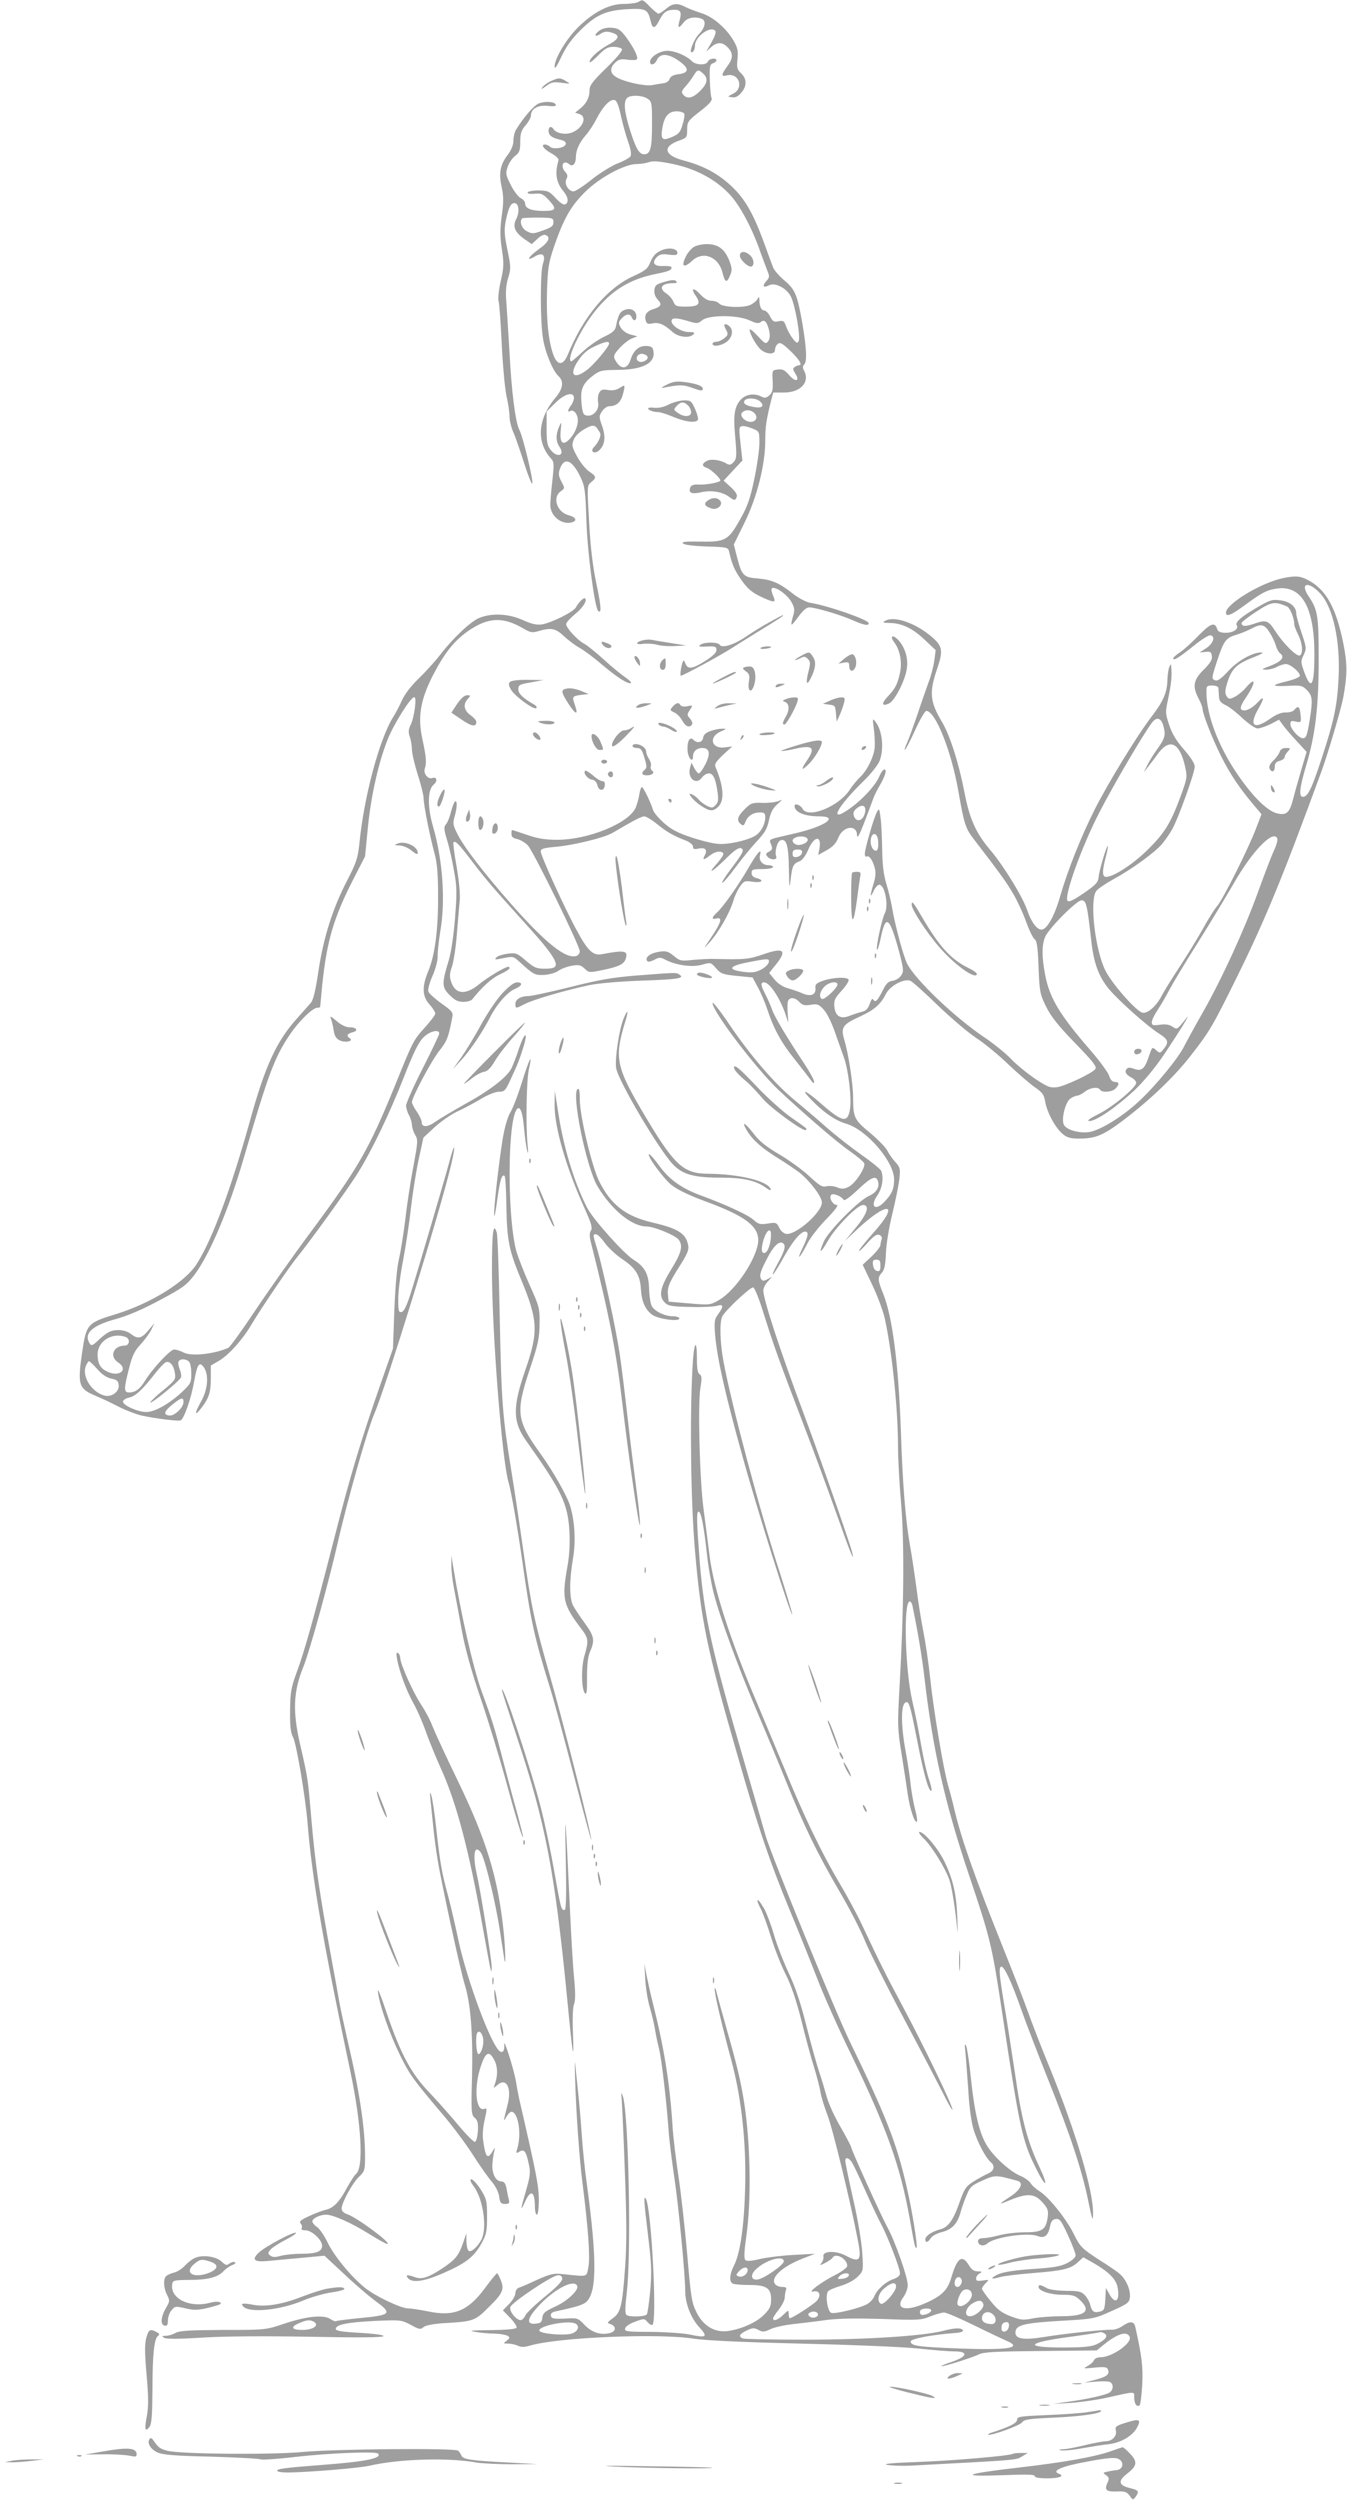 <?xml version="1.0" standalone="no"?>
<!DOCTYPE svg PUBLIC "-//W3C//DTD SVG 20010904//EN"
 "http://www.w3.org/TR/2001/REC-SVG-20010904/DTD/svg10.dtd">
<svg version="1.0" xmlns="http://www.w3.org/2000/svg"
 width="690pt" height="1280pt" viewBox="0 0 690 1280"
 preserveAspectRatio="xMidYMid meet">
<g transform="translate(0,1280) scale(0.1,-0.1)"
fill="#9e9e9e" stroke="none">
<path d="M3270 12790 c-8 -5 -41 -10 -74 -10 -75 0 -155 -41 -235 -120 -60
-59 -121 -162 -120 -201 0 -16 11 0 34 49 24 52 53 92 97 136 81 80 129 102
241 109 97 5 106 0 121 -65 9 -38 22 -35 45 11 21 40 37 51 76 51 32 0 38 -13
26 -55 -11 -41 -6 -44 21 -10 19 25 57 32 92 19 25 -10 19 -45 -14 -79 -29
-30 -56 -106 -32 -91 7 4 12 19 12 32 0 48 84 107 105 74 4 -6 -6 -32 -21 -58
l-27 -47 25 23 c31 28 59 28 86 -1 29 -30 28 -55 -3 -97 -31 -42 -32 -54 -2
-46 63 15 90 -65 32 -94 -30 -15 -30 -15 -5 -18 17 -3 31 4 47 23 30 34 29 72
-1 100 -20 19 -23 28 -18 73 4 42 0 59 -21 95 -38 64 -107 123 -165 140 -27 9
-63 22 -80 31 -43 22 -66 20 -100 -9 -17 -14 -34 -25 -39 -25 -5 0 -24 16 -43
35 -37 38 -38 39 -60 25z"/>
<path d="M3073 12645 c-32 -22 -29 -39 2 -19 20 13 33 15 58 7 44 -12 40 -32
-13 -60 -52 -28 -100 -71 -100 -90 0 -7 19 7 43 32 36 37 50 45 80 45 20 0 39
-5 43 -12 4 -7 -27 -44 -79 -95 -71 -69 -87 -90 -87 -114 0 -38 -15 -68 -48
-95 l-26 -21 22 -7 c43 -14 16 -76 -42 -96 -34 -11 -77 -2 -91 19 -10 17 -25
13 -25 -8 0 -24 17 -37 58 -46 23 -5 32 -12 30 -23 -4 -20 -65 -29 -81 -13 -6
6 -17 11 -25 11 -24 0 -7 -24 34 -46 23 -13 37 -27 35 -35 -20 -66 -12 -114
25 -158 26 -31 29 -61 7 -68 -7 -3 -28 12 -47 33 -32 35 -40 38 -87 39 -29 0
-54 -5 -56 -10 -2 -7 12 -9 36 -7 33 3 43 -1 70 -30 45 -48 41 -58 -25 -58
-63 0 -94 13 -94 38 0 9 -10 22 -22 27 -12 6 -35 35 -51 67 -26 51 -28 60 -17
92 6 20 23 45 38 57 23 18 27 28 27 73 0 42 5 59 28 85 15 18 27 40 27 50 0
34 35 54 85 49 32 -4 45 -2 42 6 -5 16 -55 19 -88 6 -25 -11 -79 -73 -116
-135 -7 -11 -13 -36 -13 -55 0 -23 -11 -49 -30 -74 -38 -50 -46 -93 -30 -165
10 -46 10 -78 0 -147 -9 -69 -9 -107 1 -171 11 -73 10 -93 -6 -162 -10 -44
-15 -90 -11 -103 4 -12 11 -111 16 -218 5 -107 16 -226 24 -265 9 -38 16 -87
16 -107 0 -21 9 -57 19 -80 11 -24 36 -97 57 -163 21 -66 40 -111 41 -100 4
23 -49 242 -67 275 -20 37 -40 200 -50 395 -6 99 -13 214 -16 255 -5 54 -2 90
9 127 15 48 14 59 -4 145 -16 78 -17 102 -8 148 14 67 25 90 44 90 23 0 28
-44 10 -80 -21 -40 -8 -70 44 -106 l35 -24 28 26 c16 16 33 24 42 21 29 -11
17 -37 -34 -73 -54 -39 -69 -66 -20 -37 40 23 57 8 41 -38 -14 -40 -14 -292 0
-379 11 -73 51 -170 80 -196 29 -26 23 -65 -16 -111 -90 -106 -99 -226 -24
-309 18 -19 18 -27 8 -120 -6 -54 -11 -110 -10 -123 2 -55 59 -99 109 -86 31
8 23 27 -16 37 -59 16 -84 91 -40 122 22 16 22 16 4 50 -14 26 -16 41 -9 62
22 67 64 51 107 -40 22 -46 25 -69 30 -226 5 -159 42 -439 60 -458 18 -17 16
21 -8 135 -19 88 -31 186 -38 317 -11 188 -11 189 10 207 29 23 27 30 -9 54
-17 11 -45 45 -62 76 -28 52 -29 59 -18 88 8 19 30 40 57 55 45 25 53 23 78
-21 7 -13 -8 -48 -31 -72 -23 -23 2 -39 26 -17 30 27 35 70 15 126 -16 45 -16
50 0 74 9 14 26 26 37 26 35 0 58 19 69 58 14 52 13 55 -15 36 -17 -11 -37
-15 -60 -11 -28 5 -37 2 -46 -15 -6 -11 -8 -33 -5 -49 7 -36 -24 -72 -57 -67
-19 3 -23 11 -28 63 -7 72 5 100 58 141 35 27 45 29 123 30 126 0 193 32 188
88 -2 26 -8 32 -31 34 -40 5 -71 -20 -86 -67 -16 -54 -52 -56 -80 -4 -10 19
-7 27 21 59 18 20 46 43 63 50 l30 12 -35 9 c-21 6 -41 20 -50 35 -13 24 -13
29 4 47 22 25 44 27 52 6 8 -21 24 -19 24 4 0 30 -27 46 -58 35 -26 -9 -35
-25 -47 -86 -4 -20 -17 -32 -60 -52 -30 -14 -79 -48 -108 -75 -30 -28 -57 -51
-60 -51 -27 0 30 131 98 226 89 124 187 190 324 219 79 16 91 21 91 36 0 5
-19 8 -42 7 -48 -3 -62 17 -32 47 14 13 28 16 61 11 34 -4 43 -2 43 9 0 24
-48 30 -87 11 -25 -12 -39 -28 -51 -57 -14 -35 -24 -44 -90 -74 -134 -62 -255
-208 -333 -400 -23 -55 -51 -59 -72 -8 -27 68 -39 183 -35 328 4 126 8 149 37
235 49 141 85 204 155 274 74 75 205 146 267 146 21 0 50 5 64 10 20 7 51 5
123 -10 119 -25 222 -81 293 -159 51 -55 114 -175 154 -291 13 -36 29 -79 36
-97 12 -28 11 -34 -6 -53 -22 -24 -15 -36 14 -21 31 17 92 -15 113 -59 22 -46
50 -207 39 -227 -6 -12 -12 -10 -29 12 -12 15 -27 42 -34 61 -11 31 -15 34
-40 29 -23 -5 -29 -2 -43 24 -8 17 -22 31 -29 31 -16 0 -26 21 -26 53 -1 20
-1 21 -11 4 -6 -10 -23 -23 -37 -29 -38 -16 -144 -11 -158 8 -6 7 -24 14 -39
14 -19 0 -38 11 -61 36 -35 36 -47 27 -18 -14 26 -38 12 -52 -51 -52 -50 0
-56 3 -65 24 -5 14 -21 32 -35 42 -43 28 -28 54 33 54 18 0 23 3 15 11 -7 7
-25 6 -59 -4 -42 -12 -49 -18 -52 -42 -2 -17 4 -35 18 -50 23 -24 16 -36 -27
-49 -30 -10 -43 -29 -36 -55 5 -19 11 -22 35 -17 33 7 60 -5 101 -42 30 -28
87 -36 109 -14 9 9 4 12 -24 12 -38 0 -88 32 -88 56 0 18 24 18 85 0 45 -14
50 -14 73 5 35 27 178 27 241 -1 34 -16 47 -18 58 -9 18 16 32 2 43 -44 5 -25
4 -42 -5 -54 -12 -16 -16 -14 -54 27 -23 25 -41 39 -41 32 0 -23 39 -90 62
-106 32 -22 68 -21 68 3 0 10 6 24 14 30 12 10 24 3 65 -36 46 -44 63 -73 44
-73 -5 0 -14 -4 -22 -9 -11 -7 -10 -13 3 -34 26 -39 0 -46 -32 -7 -22 25 -33
31 -57 28 -30 -3 -30 -4 -27 -59 2 -44 -1 -59 -17 -73 -15 -14 -24 -15 -40 -7
-36 19 -80 13 -106 -15 -32 -34 -39 -79 -30 -178 10 -112 9 -126 -9 -144 -13
-13 -20 -14 -34 -6 -30 19 -80 26 -101 14 -26 -13 -27 -27 -2 -35 21 -6 71
-53 71 -65 0 -10 -75 -24 -116 -21 -22 1 -34 -4 -38 -15 -11 -28 7 -36 58 -24
51 11 106 2 141 -24 26 -20 32 -20 39 0 4 11 -6 27 -31 50 l-36 33 48 52 48
51 -7 62 c-12 108 -12 110 6 114 9 2 32 -4 52 -12 36 -15 36 -15 36 -75 0 -34
-12 -116 -26 -183 -21 -100 -34 -139 -72 -206 -61 -109 -76 -118 -206 -115
-75 1 -96 -1 -87 -10 7 -7 56 -13 121 -15 110 -4 110 -4 116 -31 14 -62 27
-92 64 -144 29 -41 53 -61 95 -81 65 -31 80 -33 70 -8 -16 37 -17 52 -5 52 25
0 77 -40 95 -74 16 -30 17 -40 7 -72 -6 -21 -10 -40 -7 -42 2 -2 18 17 36 42
21 29 40 46 54 46 32 0 157 -37 221 -65 59 -26 84 -31 84 -16 0 17 -204 89
-302 105 -20 4 -58 24 -85 45 -70 56 -110 73 -181 79 -74 6 -82 14 -107 111
l-16 63 55 112 c64 130 106 297 106 420 0 70 5 105 31 209 l10 37 54 0 c86 0
135 53 104 112 -8 14 -8 23 0 31 16 16 13 80 -9 212 -26 147 -37 173 -93 220
-25 21 -50 50 -56 64 -6 14 -29 78 -52 141 -55 147 -97 218 -171 285 -67 60
-138 97 -235 123 -101 26 -112 71 -25 102 40 14 42 16 42 56 0 40 3 45 66 94
49 38 64 56 59 68 -4 9 -8 52 -9 94 -2 68 0 78 16 84 10 3 18 10 18 15 0 15
-37 10 -44 -6 -7 -20 -60 -19 -81 1 -28 29 -88 54 -126 54 -39 0 -89 -31 -89
-56 0 -22 24 -16 35 9 16 35 57 34 110 -3 57 -39 57 -63 1 -70 -27 -3 -41 -11
-46 -24 -3 -11 -17 -21 -31 -22 -13 -2 -40 -6 -59 -10 -40 -6 -149 18 -186 43
-30 19 -31 46 -2 73 18 17 30 19 64 14 23 -3 44 -2 47 3 7 12 -17 60 -56 113
-29 38 -39 45 -73 48 -24 2 -48 -4 -61 -13z m529 -222 c27 -24 22 -51 -16 -89
-37 -37 -66 -43 -86 -19 -11 13 -9 20 12 43 13 15 32 39 41 55 20 32 24 33 49
10z m-284 -129 c21 -14 22 -23 22 -130 0 -122 -8 -154 -40 -154 -26 0 -43 29
-74 128 -28 90 -33 141 -14 160 17 17 79 15 106 -4z m-137 -89 c10 -44 27
-105 38 -135 12 -33 16 -60 11 -70 -5 -8 -35 -25 -67 -37 -32 -13 -92 -50
-133 -83 -41 -33 -83 -60 -92 -60 -26 0 -49 39 -37 62 8 15 7 24 -5 37 -28 31
-11 66 20 40 18 -15 34 2 34 38 0 34 18 73 50 110 17 19 42 57 56 85 31 61 68
101 91 96 12 -2 22 -26 34 -83z m324 13 c3 -7 -1 -33 -9 -57 -11 -38 -19 -48
-55 -63 -49 -21 -58 -12 -48 48 10 58 32 84 73 84 19 0 37 -6 39 -12z m-670
-556 c0 -19 -10 -27 -54 -42 -48 -18 -56 -18 -82 -4 -26 13 -40 50 -24 66 3 2
40 4 82 4 75 -1 78 -2 78 -24z m285 -621 c0 -16 -77 -108 -113 -135 -68 -52
-94 -26 -46 46 25 37 47 57 84 74 54 25 75 29 75 15z m197 -68 c6 -16 -30 -34
-46 -23 -21 12 -5 42 21 38 12 -2 23 -8 25 -15z m-377 -211 c0 -10 -7 -27 -15
-38 -17 -22 -19 -38 -5 -29 18 11 40 -16 40 -47 0 -34 -20 -76 -48 -102 -31
-28 -45 -11 -40 48 5 49 5 50 -8 21 -18 -41 -17 -76 2 -103 30 -44 -11 -59
-45 -16 -18 22 -21 41 -21 112 l0 85 44 43 c47 48 96 61 96 26z m954 -18 c24
-23 9 -36 -32 -28 -43 7 -57 18 -48 33 11 16 62 13 80 -5z m-30 -59 c20 -20
10 -45 -19 -45 -30 0 -59 32 -43 48 16 16 44 15 62 -3z"/>
<path d="M2825 12386 c-17 -7 -37 -21 -45 -31 -11 -14 -6 -13 17 4 26 20 39
23 80 17 46 -6 47 -6 23 8 -31 19 -37 19 -75 2z"/>
<path d="M3552 11534 c-12 -8 -29 -28 -37 -44 -28 -55 -14 -66 31 -25 56 52
135 20 155 -61 13 -52 22 -55 39 -14 11 26 10 38 -4 75 -24 60 -57 85 -115 85
-26 0 -56 -7 -69 -16z"/>
<path d="M3790 11491 c0 -22 47 -64 61 -55 15 9 10 40 -9 57 -25 23 -52 22
-52 -2z"/>
<path d="M3710 11134 c0 -3 5 -15 11 -26 10 -18 8 -25 -11 -40 -12 -10 -31
-18 -41 -18 -10 0 -19 -4 -19 -10 0 -18 46 -11 74 11 27 22 34 57 14 77 -13
13 -28 16 -28 6z"/>
<path d="M3415 10830 c-27 -13 -32 -19 -15 -15 76 15 98 16 140 1 53 -19 60
-19 60 -6 0 14 -34 26 -95 34 -39 5 -59 2 -90 -14z"/>
<path d="M3426 10729 c-24 -13 -51 -19 -72 -17 -19 2 -34 1 -34 -3 0 -9 27
-19 51 -19 11 0 46 -11 79 -25 62 -26 114 -32 125 -15 3 5 -3 30 -14 55 -19
42 -22 45 -58 45 -21 -1 -55 -10 -77 -21z m98 -5 c9 -8 16 -24 16 -35 0 -24
-36 -26 -68 -3 -22 15 -22 17 -6 35 21 23 38 24 58 3z"/>
<path d="M3624 10236 c-21 -16 -14 -29 22 -40 29 -9 60 20 43 40 -15 18 -40
18 -65 0z"/>
<path d="M6573 9840 c-112 -23 -293 -132 -293 -177 0 -24 27 -13 96 38 86 63
111 77 162 85 128 20 194 -92 195 -331 0 -165 -15 -195 -51 -99 -19 53 -20 58
-4 90 15 33 15 38 -11 114 -15 44 -27 88 -27 99 0 34 -32 61 -81 67 -42 6 -53
2 -119 -36 -81 -47 -114 -76 -105 -91 12 -19 -17 -39 -56 -39 -28 0 -39 5 -44
19 -12 38 -34 30 -97 -35 -35 -36 -77 -74 -95 -85 -18 -12 -33 -25 -33 -30 0
-15 30 4 107 66 37 30 75 54 83 52 27 -4 16 -41 -20 -65 l-35 -23 30 3 c26 3
30 -1 33 -22 2 -19 -9 -36 -43 -70 -52 -51 -58 -86 -25 -147 11 -21 20 -44 20
-52 0 -25 48 -148 93 -239 47 -94 94 -164 165 -249 l44 -52 -28 -73 c-38 -101
-167 -358 -198 -396 -15 -17 -47 -68 -72 -114 -26 -46 -79 -134 -120 -196 -41
-62 -82 -129 -93 -150 -28 -55 -75 -95 -100 -87 -35 11 -159 153 -190 218 -52
108 -80 355 -46 404 8 12 49 39 90 62 91 49 211 136 248 180 15 18 38 51 51
74 31 54 116 290 116 322 0 15 -21 48 -55 87 -39 44 -61 81 -76 126 -20 60
-20 66 -5 135 15 73 20 112 16 157 -1 23 -2 23 -10 5 -5 -11 -9 -40 -10 -65
-1 -66 -21 -111 -83 -192 -75 -98 -223 -341 -290 -474 -70 -139 -138 -311
-176 -442 -29 -102 -68 -172 -96 -172 -24 0 -53 40 -73 99 -24 70 -119 225
-188 307 -75 88 -107 160 -133 294 -29 151 -75 296 -116 364 -62 104 -66 151
-24 273 31 91 27 115 -28 162 -84 72 -193 109 -239 82 -16 -9 -11 -10 26 -11
61 -1 118 -29 180 -89 l53 -50 -7 -53 c-4 -29 -17 -80 -30 -113 -12 -33 -38
-107 -57 -165 -20 -58 -43 -122 -52 -142 -10 -21 -15 -38 -12 -38 3 0 27 45
52 100 25 55 51 100 58 100 46 0 128 -204 164 -410 31 -176 36 -191 84 -253
132 -172 164 -216 198 -275 21 -36 50 -99 65 -141 15 -42 34 -82 43 -89 13
-10 17 -41 21 -145 5 -126 7 -137 39 -202 26 -52 62 -97 149 -187 92 -94 112
-121 103 -132 -19 -23 -155 -87 -197 -93 -35 -4 -48 1 -114 45 -41 28 -96 73
-122 101 -26 27 -87 77 -135 109 -152 102 -353 294 -396 377 -19 37 -62 197
-77 285 -6 36 -20 94 -31 129 -13 44 -19 95 -20 170 -1 58 -4 131 -8 161 -6
49 -8 53 -18 34 -16 -27 -63 -190 -63 -216 0 -10 4 -17 9 -14 12 8 30 -16 41
-55 7 -23 6 -47 -5 -83 -19 -62 -19 -81 0 -38 8 17 21 32 29 32 28 0 49 -106
29 -145 -15 -27 -46 -172 -41 -187 3 -7 10 17 18 52 27 133 46 120 97 -68 22
-86 23 -95 9 -117 -9 -13 -28 -25 -43 -27 -22 -2 -33 -13 -50 -47 -28 -56 -39
-66 -49 -50 -5 9 -11 2 -19 -21 -9 -26 -19 -36 -41 -41 -16 -4 -43 -13 -61
-20 -47 -19 -74 -3 -79 46 -3 33 2 44 37 82 22 24 38 49 36 56 -5 16 -80 13
-132 -5 -31 -11 -40 -18 -38 -35 4 -36 -22 -48 -65 -30 -20 9 -55 21 -77 27
-25 7 -51 24 -68 45 l-27 33 23 29 c72 85 58 105 -49 68 -78 -27 -95 -29 -254
-25 -25 1 -74 -2 -110 -5 -62 -7 -68 -5 -98 20 -28 23 -39 27 -74 22 -44 -6
-75 -28 -64 -46 5 -8 16 -6 37 4 25 14 33 14 57 1 56 -29 137 -40 187 -26 46
13 46 13 73 -18 24 -28 35 -32 107 -39 l80 -8 27 -50 c15 -27 37 -79 49 -115
33 -100 73 -172 142 -257 34 -43 70 -89 80 -103 12 -18 17 -20 17 -8 0 9 -22
49 -49 90 -91 137 -153 241 -166 278 -7 20 -22 55 -34 78 -25 48 -26 62 -7 62
30 0 88 -90 115 -180 10 -33 10 -32 6 18 -2 29 -2 59 2 67 8 21 37 18 58 -6
16 -16 26 -19 57 -14 34 6 42 3 67 -24 17 -18 41 -67 59 -119 17 -48 37 -105
45 -127 22 -59 39 -201 32 -257 -11 -81 -37 -77 -149 21 -76 67 -110 82 -55
25 63 -67 128 -112 184 -128 105 -31 245 -194 245 -285 0 -48 -11 -74 -48
-113 -48 -52 -78 -27 -38 31 25 36 34 89 20 126 -4 8 -48 45 -100 81 -51 36
-133 100 -181 142 -48 43 -122 105 -164 140 -100 82 -225 227 -332 385 -48 71
-87 121 -87 111 0 -43 222 -335 337 -444 130 -122 299 -268 367 -315 37 -26
70 -54 73 -61 8 -22 -45 -102 -78 -120 -26 -13 -36 -13 -60 -4 -16 7 -40 9
-55 6 -22 -6 -35 2 -88 51 -34 32 -103 82 -154 112 -68 40 -103 68 -133 108
-45 58 -64 65 -31 11 29 -47 76 -88 157 -138 39 -24 87 -57 109 -73 55 -44
116 -124 116 -154 0 -51 -133 -168 -183 -161 -12 2 -28 15 -35 31 -13 27 -17
29 -59 22 -39 -6 -49 -3 -72 18 -26 25 -139 77 -266 124 -102 37 -165 82 -216
151 -44 61 -70 83 -48 40 16 -31 77 -109 103 -131 31 -26 85 -53 173 -86 208
-76 278 -128 277 -203 -3 -85 -113 -253 -200 -304 -45 -26 -47 -27 -152 -18
l-107 9 -3 29 c-5 43 3 64 58 151 41 64 50 86 45 109 -11 60 -52 86 -182 116
-137 32 -213 90 -273 210 -38 75 -100 336 -100 419 0 44 -3 60 -11 55 -34 -21
45 -404 102 -499 73 -121 176 -205 251 -205 38 0 147 -45 164 -67 24 -32 15
-67 -38 -153 -57 -93 -66 -137 -32 -170 16 -17 36 -20 129 -22 61 -2 122 1
138 6 34 10 35 -3 5 -44 -19 -26 -20 -37 -15 -106 11 -120 50 -296 137 -609
77 -281 250 -829 258 -821 2 3 -29 105 -68 228 -99 305 -244 850 -284 1067
-18 95 -21 203 -6 231 18 33 144 151 158 148 8 -2 32 -62 57 -144 50 -159 76
-231 205 -569 51 -132 125 -334 166 -449 69 -196 95 -259 78 -191 -10 43 -180
529 -254 725 -115 308 -200 567 -200 612 0 12 10 33 23 46 l22 25 -24 -13
c-19 -10 -25 -10 -32 1 -11 18 -4 40 34 112 30 57 58 84 77 72 17 -11 11 -37
-25 -102 -20 -36 -31 -62 -25 -58 5 3 31 45 57 92 52 92 98 142 117 123 7 -7
1 -30 -22 -78 -36 -74 -15 -56 25 23 14 28 57 83 96 123 44 45 64 72 54 72
-21 0 -43 38 -29 52 10 10 51 -6 64 -26 4 -6 33 15 72 52 65 62 92 75 102 47
12 -30 -5 -61 -44 -78 -53 -23 -210 -181 -233 -236 -28 -64 -16 -61 22 6 39
69 151 183 179 183 37 0 23 -45 -37 -117 l-56 -68 54 51 c164 156 234 150 94
-7 -41 -46 -75 -88 -75 -94 0 -5 19 13 43 40 32 36 48 47 61 42 11 -5 16 -13
12 -23 -3 -9 -6 -22 -6 -29 0 -8 -20 -34 -45 -58 l-46 -43 50 -105 c27 -57 56
-135 64 -174 37 -169 67 -462 67 -654 0 -58 7 -189 16 -291 17 -202 14 -548
-8 -934 -11 -198 -11 -217 10 -345 12 -75 26 -169 32 -209 11 -76 36 -150 47
-139 3 4 -1 32 -10 64 -8 32 -18 87 -22 123 -3 36 -15 111 -25 168 -24 126
-26 234 -5 252 20 17 26 -2 64 -196 33 -169 57 -254 71 -254 5 0 0 26 -11 58
-11 31 -29 110 -40 174 -11 65 -31 166 -45 225 -38 161 -47 513 -14 513 5 0
12 -10 14 -22 28 -136 48 -255 61 -365 43 -372 105 -647 230 -1018 108 -321
116 -352 170 -710 88 -584 102 -651 174 -792 49 -99 64 -92 17 8 -63 133 -93
245 -126 477 -17 112 -41 270 -55 352 -27 161 -30 200 -15 200 15 0 53 -82 99
-213 23 -66 86 -230 140 -365 113 -283 173 -462 206 -624 20 -98 24 -106 24
-63 2 118 -87 415 -220 743 -44 106 -94 236 -113 290 -19 53 -77 203 -129 332
-140 349 -210 547 -246 695 -10 44 -26 105 -35 135 -24 85 -75 389 -91 545 -8
77 -24 185 -35 240 -11 55 -27 154 -35 220 -9 66 -24 170 -35 230 -22 127 -37
315 -45 570 -12 348 -43 591 -91 711 -29 72 -29 82 -7 107 13 14 19 40 21 101
2 46 16 133 33 201 16 66 32 146 36 178 5 52 4 60 -19 85 -14 15 -33 41 -42
59 -8 17 -49 59 -90 93 -80 66 -86 78 -86 181 0 69 -24 225 -45 294 -19 64
-10 79 78 119 76 35 108 63 135 117 22 43 97 82 127 66 11 -5 75 -63 141 -127
67 -64 155 -139 195 -165 41 -27 115 -87 164 -135 50 -47 111 -100 136 -117
39 -27 47 -39 53 -74 9 -54 51 -133 89 -165 23 -19 40 -24 84 -24 84 0 123 16
223 91 138 104 264 224 348 332 100 128 113 151 242 412 144 293 232 507 429
1045 33 89 101 321 112 380 21 114 21 173 0 276 -37 183 -89 277 -183 325 -40
20 -59 22 -125 9z m191 -80 c65 -72 102 -242 93 -430 -7 -142 -23 -219 -87
-414 -51 -156 -71 -196 -96 -196 -22 0 -17 46 17 161 47 157 64 300 64 544 0
223 -5 252 -51 321 -48 70 -1 81 60 14z m-172 -65 c16 -6 38 -60 38 -93 0 -7
9 -30 20 -52 22 -43 26 -95 9 -106 -15 -9 -84 59 -126 124 -37 57 -47 60 -113
37 -41 -14 -60 -13 -60 5 0 5 34 31 75 58 78 51 93 54 157 27z m-88 -134 c14
-22 28 -52 32 -68 4 -15 14 -33 22 -39 25 -18 7 -41 -50 -63 -46 -17 -49 -20
-23 -20 17 0 41 6 55 14 14 8 34 14 46 15 25 0 77 -45 72 -62 -2 -6 -31 -18
-64 -26 -84 -20 -84 -28 1 -24 68 4 76 2 99 -21 29 -29 31 -49 16 -147 -14
-87 -19 -100 -36 -100 -21 0 -64 49 -64 72 0 16 5 19 28 13 27 -5 28 -5 24 35
-4 43 -12 49 -32 25 -6 -8 -26 -14 -44 -13 -22 1 -49 -10 -84 -35 -80 -55
-105 -32 -57 52 33 57 32 73 -3 34 -32 -34 -69 -50 -84 -35 -7 7 2 28 26 63
50 75 50 108 -1 49 -14 -17 -39 -38 -56 -47 -28 -14 -32 -14 -43 1 -9 13 -9
27 -2 54 24 86 48 111 138 146 43 17 57 25 40 25 -44 1 -123 -44 -171 -98 -32
-35 -52 -49 -63 -45 -21 8 -21 9 9 101 33 101 45 117 96 132 24 7 60 22 79 32
51 27 67 23 94 -20z m-263 -283 c1 -7 2 -26 3 -43 1 -23 8 -33 33 -45 18 -8
58 -39 88 -68 31 -28 65 -52 77 -52 11 0 41 10 66 22 l44 23 17 -24 c9 -13 40
-50 70 -82 l54 -59 -26 -88 c-14 -48 -33 -114 -41 -146 -19 -76 -34 -91 -79
-82 -50 9 -124 80 -203 194 -101 145 -164 310 -164 428 0 31 2 34 30 34 17 0
31 -6 31 -12z m-281 -197 c12 -46 8 -61 -35 -121 -18 -25 -40 -61 -49 -80
l-17 -35 23 30 c13 16 37 48 53 70 59 77 109 50 136 -72 11 -48 10 -58 -16
-130 -55 -153 -85 -203 -170 -288 -76 -77 -180 -145 -219 -145 -20 0 -21 28
-2 100 8 30 13 56 11 58 -5 6 -44 -122 -47 -157 -3 -29 -12 -40 -76 -84 -51
-35 -76 -47 -83 -40 -21 21 74 283 165 458 72 139 216 385 265 452 25 35 49
29 61 -16z m-1462 -585 c2 -15 1 -35 -2 -43 -9 -24 -36 3 -36 37 0 49 33 54
38 6z m2045 10 c3 -7 -5 -37 -19 -65 -13 -29 -49 -123 -80 -209 -69 -191 -186
-446 -281 -613 -39 -68 -82 -147 -97 -176 -31 -63 -150 -207 -234 -284 -85
-79 -202 -150 -256 -156 -52 -6 -112 12 -126 37 -15 28 7 117 33 135 12 8 28
15 35 15 8 0 25 9 39 20 27 21 68 27 78 10 10 -16 62 -12 79 6 21 21 20 34 -3
34 -13 0 -23 11 -30 33 -6 17 -49 76 -95 129 -158 182 -209 267 -232 385 -18
94 -18 154 0 196 18 43 161 187 186 187 24 0 29 -20 50 -207 13 -116 38 -184
92 -249 50 -59 193 -187 256 -227 47 -30 51 -44 23 -78 -18 -23 -20 -23 -39
-6 -20 18 -20 17 -37 -32 -21 -64 -37 -78 -75 -64 -22 8 -32 8 -39 -1 -12 -14
-3 -29 27 -45 12 -6 22 -18 22 -26 0 -23 -121 -124 -194 -160 -48 -24 -61 -35
-45 -35 35 0 136 70 229 156 51 49 107 116 158 192 78 117 138 215 108 177
-48 -59 -45 -58 -70 -42 -16 11 -36 14 -65 10 -35 -5 -41 -3 -41 13 0 11 14
39 31 64 16 25 43 70 58 100 16 30 82 141 148 245 66 105 147 240 182 300 94
166 205 281 224 231z m-2605 -633 c-2 -10 -19 -27 -38 -37 -29 -15 -46 -18
-93 -12 -82 11 -74 29 21 48 108 21 114 21 110 1z m352 -114 c0 -18 -68 -81
-80 -74 -16 10 -11 37 12 62 22 24 68 32 68 12z m-342 -1304 c-6 -48 -24 -79
-40 -69 -18 11 12 114 33 114 8 0 10 -15 7 -45z m562 -136 c0 -24 -4 -30 -17
-27 -11 2 -19 14 -21 31 -3 22 1 27 17 27 17 0 21 -6 21 -31z"/>
<path d="M6555 8950 c-4 -11 -18 -31 -32 -44 -16 -15 -24 -30 -20 -40 10 -24
27 -19 27 8 0 17 7 26 25 30 14 4 25 12 25 18 0 6 7 20 17 30 15 17 15 18 -10
18 -17 0 -28 -7 -32 -20z"/>
<path d="M6510 8768 c0 -9 5 -20 10 -23 13 -8 13 5 0 25 -8 13 -10 13 -10 -2z"/>
<path d="M5810 7414 c0 -9 7 -14 17 -12 25 5 28 28 4 28 -12 0 -21 -6 -21 -16z"/>
<path d="M2976 9725 c-9 -9 -21 -25 -26 -35 -12 -23 -123 -78 -173 -87 -28 -4
-52 1 -99 22 -72 33 -160 37 -223 11 -45 -19 -135 -104 -198 -186 -23 -30 -72
-85 -109 -121 -42 -40 -76 -85 -89 -115 -12 -27 -32 -65 -44 -84 -72 -114
-151 -412 -174 -649 -8 -75 -15 -97 -63 -190 -73 -140 -122 -294 -147 -465
-14 -95 -26 -145 -38 -160 -10 -11 -41 -47 -70 -79 -106 -117 -165 -244 -243
-528 -98 -350 -193 -607 -273 -732 -59 -92 -235 -201 -414 -256 -147 -45 -151
-50 -173 -201 -23 -160 -17 -180 67 -216 32 -13 87 -39 123 -58 36 -18 88 -38
115 -44 67 -15 188 -30 200 -25 17 6 55 115 69 197 16 91 27 107 50 75 27 -39
21 -114 -15 -177 -35 -63 -33 -78 5 -28 37 49 46 78 46 151 l0 63 43 25 c50
30 121 109 167 188 47 79 188 287 230 339 66 81 263 353 313 434 72 115 165
309 238 496 47 120 73 173 97 197 32 33 82 45 82 21 0 -6 -38 -87 -85 -179
-47 -92 -85 -178 -85 -191 1 -13 7 -34 15 -48 8 -14 14 -36 15 -48 0 -13 7
-36 16 -52 16 -26 15 -35 -9 -166 -15 -77 -33 -198 -41 -269 -9 -72 -23 -162
-32 -200 -11 -45 -19 -141 -24 -265 l-7 -195 -63 -180 c-102 -292 -156 -471
-240 -800 -101 -393 -149 -567 -191 -680 -29 -79 -32 -103 -33 -195 -1 -79 3
-112 15 -135 17 -31 63 -302 74 -435 24 -293 79 -611 220 -1278 56 -266 69
-490 29 -523 -8 -6 -28 -38 -46 -70 -38 -72 -70 -106 -110 -114 -16 -4 -55
-18 -84 -32 -44 -20 -53 -28 -44 -38 7 -8 9 -19 5 -25 -4 -6 4 -10 20 -10 32
0 85 -49 85 -79 0 -30 -30 -41 -107 -41 -37 0 -85 -5 -106 -11 -29 -8 -42 -7
-53 2 -13 10 -12 14 3 32 10 10 44 32 77 49 32 16 55 32 52 35 -9 9 -154 -68
-189 -100 -40 -37 -26 -51 44 -44 30 3 107 10 173 16 l118 11 102 -95 c56 -53
128 -114 159 -137 89 -65 82 -72 -85 -88 -62 -6 -114 -13 -117 -15 -2 -3 -16
2 -29 11 -35 23 -123 14 -239 -25 -92 -31 -94 -31 -310 -31 -170 -1 -223 -4
-243 -15 -14 -8 -36 -15 -50 -15 -21 -1 -23 -2 -8 -11 11 -6 78 -6 200 2 118
7 313 8 549 4 241 -5 368 -4 373 3 3 6 -40 12 -119 17 -93 5 -125 10 -125 20
0 22 58 34 200 41 133 6 136 5 184 -20 43 -24 50 -25 65 -12 10 9 46 16 96 20
168 10 166 10 248 92 62 61 71 84 52 129 -7 19 -16 35 -19 35 -3 0 -31 -34
-61 -75 -88 -119 -160 -148 -293 -120 -40 8 -85 15 -100 15 -38 0 -168 62
-222 105 -71 57 -159 164 -192 233 -16 34 -41 70 -54 79 -13 8 -24 22 -24 29
0 15 39 34 70 34 36 0 128 -41 215 -95 48 -30 92 -55 99 -55 26 1 -153 134
-204 152 -19 6 -30 17 -30 29 0 30 55 131 89 163 29 28 31 34 31 105 0 144
-28 331 -88 586 -19 83 -39 175 -44 205 -5 30 -22 125 -38 210 -66 361 -84
487 -105 725 -18 211 -18 211 -57 380 -40 173 -36 273 17 403 32 79 131 439
176 637 47 207 152 577 186 655 59 136 336 1032 394 1276 26 111 18 120 -10
12 -25 -92 -154 -532 -198 -673 -20 -62 -34 -91 -46 -93 -15 -3 -17 6 -17 67
0 39 11 128 25 198 13 71 32 191 40 268 9 77 27 190 40 250 l24 110 58 54 c32
29 85 66 118 81 33 15 87 44 120 64 35 21 73 36 91 36 29 0 33 5 62 68 37 80
45 102 66 170 22 77 1 63 -25 -15 -12 -38 -30 -84 -39 -103 -24 -47 -113 -115
-241 -185 -57 -32 -123 -71 -146 -87 -43 -31 -73 -32 -73 -3 0 9 -11 33 -25
53 -14 20 -25 42 -25 48 0 25 100 213 140 263 40 51 47 68 66 168 6 29 3 34
-55 75 -33 24 -63 51 -67 61 -3 11 6 45 21 79 16 36 27 77 27 102 -1 22 6 79
13 125 28 157 13 366 -36 536 -30 102 -29 192 2 217 22 18 17 43 -7 34 -21 -8
-47 24 -38 48 10 31 7 62 -12 150 -25 113 -11 199 50 321 61 119 109 180 181
232 103 72 179 77 284 16 39 -23 48 -24 81 -14 62 18 86 14 127 -25 21 -20 58
-48 83 -62 25 -14 74 -51 110 -82 76 -65 135 -103 151 -98 6 2 -6 15 -28 30
-21 14 -71 55 -110 91 -40 36 -85 73 -101 81 -34 18 -92 81 -92 100 0 8 20 30
44 50 41 33 65 70 53 82 -2 3 -12 -2 -21 -11z m-851 -552 c-4 -32 -14 -71 -22
-86 -11 -22 -12 -36 -4 -59 6 -17 11 -47 11 -66 0 -19 14 -77 30 -129 17 -51
30 -106 30 -121 0 -34 32 -195 56 -282 13 -48 18 -103 18 -215 1 -174 -16
-306 -50 -387 -33 -80 -32 -128 6 -171 17 -19 30 -40 30 -47 0 -6 -23 -37 -51
-68 -63 -70 -62 -69 -158 -306 -133 -324 -182 -410 -426 -740 -94 -126 -224
-311 -290 -410 -66 -99 -127 -183 -135 -187 -70 -32 -189 -45 -228 -25 -17 9
-39 16 -50 16 -20 0 -113 -100 -151 -163 -25 -40 -48 -57 -80 -57 -27 0 -27
19 0 123 16 65 28 90 59 123 21 23 46 57 55 75 l16 34 -31 -37 c-36 -43 -54
-46 -90 -18 -28 22 -80 26 -113 9 -12 -6 -37 -25 -55 -43 -27 -26 -34 -28 -42
-16 -33 51 10 92 130 125 65 18 138 49 229 98 122 65 138 78 179 132 79 107
176 337 252 600 126 430 156 512 238 632 44 65 114 133 137 133 8 0 15 2 15 4
0 2 5 50 10 107 24 231 58 348 161 549 l59 115 15 153 c16 160 55 331 101 446
30 77 118 216 135 216 8 0 9 -17 4 -57z m-1481 -3219 c24 -9 20 -44 -5 -44
-58 0 -81 -55 -34 -86 52 -34 12 -75 -49 -50 -41 17 -56 42 -56 91 0 68 76
115 144 89z m324 -126 c7 -7 12 -34 12 -61 0 -46 -3 -52 -47 -94 -66 -61 -140
-103 -183 -103 -44 0 -120 34 -120 53 0 8 14 17 31 21 32 6 67 38 134 124 22
28 46 53 54 57 21 8 41 -16 47 -56 5 -32 1 -37 -60 -88 -37 -29 -66 -58 -66
-62 0 -12 150 110 157 128 3 7 0 27 -7 43 -6 16 -9 34 -5 39 8 15 38 14 53 -1z
m-469 -39 c23 -27 48 -43 71 -48 28 -5 36 -12 38 -33 4 -34 -36 -63 -72 -54
-65 16 -117 97 -97 150 6 14 13 26 17 26 3 0 23 -18 43 -41z m441 -168 c0 -28
-47 -73 -73 -69 -32 4 -27 22 17 57 45 36 56 38 56 12z m669 -4710 c28 -18 -6
-41 -60 -41 -57 0 -63 15 -16 35 38 17 57 18 76 6z"/>
<path d="M2035 8480 c-17 -7 -15 -9 12 -9 18 -1 44 -12 62 -27 22 -18 31 -21
31 -11 0 34 -67 64 -105 47z"/>
<path d="M1695 7585 c4 -11 11 -38 14 -60 5 -30 12 -43 33 -53 29 -13 73 -2
49 12 -18 12 -13 23 14 30 33 8 23 26 -15 26 -19 0 -43 12 -67 33 -28 24 -35
27 -28 12z"/>
<path d="M3943 9615 c-35 -19 -90 -53 -122 -75 -62 -42 -123 -61 -135 -41 -9
14 -75 14 -96 1 -17 -11 -10 -13 43 -10 31 1 37 -2 37 -18 0 -14 -19 -32 -57
-56 -67 -42 -90 -45 -102 -13 -7 17 -10 18 -14 7 -9 -25 -15 -70 -9 -70 10 0
210 108 263 143 30 19 97 61 149 93 92 56 119 74 110 74 -3 0 -33 -16 -67 -35z"/>
<path d="M4580 9512 c31 -41 42 -103 30 -158 -13 -59 -25 -81 -63 -121 -34
-36 -30 -52 7 -35 29 13 82 116 91 177 8 49 -6 101 -36 139 -30 38 -56 35 -29
-2z"/>
<path d="M3300 9523 c-43 -8 -50 -26 -8 -20 20 3 53 1 73 -4 19 -6 61 -9 93
-7 l57 3 -83 13 c-46 7 -89 15 -95 16 -7 2 -23 1 -37 -1z"/>
<path d="M3082 9508 c7 -20 36 -34 48 -22 6 6 0 13 -21 21 -22 9 -29 9 -27 1z"/>
<path d="M3896 9482 c-3 -5 8 -6 25 -4 16 2 29 6 29 8 0 8 -49 4 -54 -4z"/>
<path d="M4100 9440 c-19 -11 -31 -19 -27 -20 5 0 18 5 29 11 16 9 24 8 36 -5
14 -14 14 -22 3 -66 -15 -59 -9 -75 12 -33 25 50 29 83 12 109 -18 29 -20 29
-65 4z"/>
<path d="M4323 9426 l-28 -24 28 5 c22 4 27 2 27 -15 0 -29 17 -36 30 -12 13
24 3 70 -16 70 -7 0 -25 -11 -41 -24z"/>
<path d="M3250 9433 c0 -5 7 -18 15 -29 15 -18 15 -18 13 5 -3 23 -28 44 -28
24z"/>
<path d="M3392 9418 c-17 -17 -15 -48 3 -48 10 0 15 10 15 30 0 34 -1 35 -18
18z"/>
<path d="M3812 9383 c-10 -4 -7 -9 8 -20 19 -13 21 -22 16 -54 -7 -46 10 -62
25 -23 16 44 8 99 -16 101 -11 1 -26 -1 -33 -4z"/>
<path d="M3700 9330 c-30 -16 -52 -29 -48 -30 10 0 118 51 118 56 0 8 -17 2
-70 -26z"/>
<path d="M2612 9308 c-8 -8 -7 -18 6 -40 19 -33 118 -105 129 -94 4 4 1 11 -7
16 -60 34 -85 58 -85 80 0 23 6 26 65 36 l65 12 -80 1 c-50 1 -86 -4 -93 -11z"/>
<path d="M3975 9290 c-7 -12 2 -12 30 0 19 8 19 9 -2 9 -12 1 -25 -3 -28 -9z"/>
<path d="M2898 9273 c-25 -6 -23 -19 13 -75 38 -59 53 -62 34 -8 -16 45 -15
46 40 53 l30 3 -28 12 c-37 16 -68 21 -89 15z"/>
<path d="M2342 9196 l-30 -45 53 -36 c51 -35 75 -39 75 -11 0 7 -13 22 -30 34
-34 25 -39 56 -13 84 15 17 15 18 -5 18 -13 0 -31 -16 -50 -44z"/>
<path d="M4025 9220 c-18 -7 -19 -8 -2 -15 21 -9 22 -41 2 -75 -17 -29 -18
-40 -7 -40 10 0 56 82 67 118 5 18 3 22 -17 21 -13 0 -32 -4 -43 -9z"/>
<path d="M4250 9212 l-35 -16 32 -4 c30 -3 32 -6 35 -45 l4 -42 16 35 c8 19
18 47 22 63 6 23 3 27 -16 26 -13 0 -39 -8 -58 -17z"/>
<path d="M3270 9190 c-26 -16 -5 -19 35 -5 39 14 39 14 10 14 -16 1 -37 -3
-45 -9z"/>
<path d="M3446 9182 c-15 -18 -15 -19 8 -30 14 -6 32 -25 41 -42 16 -30 38
-39 50 -19 4 5 -1 19 -10 29 -16 18 -17 21 -1 45 16 24 16 25 -13 19 -16 -4
-32 -1 -35 5 -10 16 -20 14 -40 -7z"/>
<path d="M3674 9184 c-18 -14 -18 -15 6 -8 14 4 41 11 60 15 l35 7 -41 1 c-23
1 -48 -6 -60 -15z"/>
<path d="M4476 9070 c4 -30 6 -72 5 -93 -2 -47 -39 -123 -76 -157 -15 -14 -38
-42 -51 -62 -55 -87 -215 -152 -243 -99 -11 20 -41 30 -41 14 1 -32 51 -53
126 -53 108 0 27 -54 -136 -90 -130 -30 -121 -25 -110 -54 8 -21 6 -28 -11
-37 -16 -8 -18 -13 -8 -25 16 -19 53 -19 45 1 -9 23 5 76 22 82 30 12 42 -26
43 -146 2 -100 3 -107 9 -55 8 70 13 82 46 94 14 6 31 28 44 59 32 74 71 75
57 2 l-6 -29 43 24 c32 18 49 36 60 64 24 61 96 70 96 13 1 -19 12 0 36 62 19
50 39 102 44 117 4 14 19 46 33 70 32 55 42 88 27 88 -6 0 -18 -16 -26 -36
-18 -43 -81 -113 -144 -159 -120 -88 -79 -3 67 139 35 34 69 78 78 98 25 62
15 159 -21 203 -14 19 -15 16 -8 -35z m-48 -441 c-12 -35 -43 -39 -54 -7 -5
16 -1 27 16 40 32 26 53 8 38 -33z m-291 -126 c6 -16 -34 -35 -57 -28 -11 4
-20 12 -20 20 0 24 70 31 77 8z m-29 -70 c-2 -10 -13 -19 -26 -21 -17 -3 -22
2 -22 17 0 16 6 21 26 21 19 0 25 -5 22 -17z"/>
<path d="M2765 9100 c28 -12 75 -12 75 0 0 6 -21 10 -47 9 -36 0 -43 -3 -28
-9z"/>
<path d="M3374 9091 c4 -6 14 -11 22 -11 8 0 26 -7 40 -16 13 -9 27 -14 30
-11 8 8 -35 34 -70 43 -21 5 -27 4 -22 -5z"/>
<path d="M3230 9070 c-8 -5 -24 -10 -35 -10 -23 -1 -71 -68 -58 -81 5 -5 33
16 63 46 53 54 60 65 30 45z"/>
<path d="M3640 9057 c-24 -8 -36 -19 -38 -34 -4 -25 -30 -31 -50 -11 -19 19
-33 -8 -30 -56 3 -39 28 -65 28 -29 0 25 19 43 47 43 38 0 44 -28 17 -82 -13
-26 -29 -48 -34 -48 -5 0 -16 12 -24 28 l-14 27 -8 -29 c-13 -53 34 -88 62
-47 9 12 24 21 35 21 23 0 35 -28 45 -98 5 -38 3 -52 -11 -65 -14 -15 -19 -15
-44 -3 -15 8 -34 22 -41 31 -7 9 -22 21 -32 26 -35 19 -3 -25 39 -54 47 -32
66 -34 93 -7 32 32 27 105 -15 203 -6 14 3 28 39 62 l47 43 -38 -5 c-70 -9
-85 54 -20 82 30 13 30 14 7 14 -14 0 -41 -5 -60 -12z"/>
<path d="M2730 9041 c0 -13 29 -35 37 -28 7 8 -15 37 -28 37 -5 0 -9 -4 -9 -9z"/>
<path d="M3892 9042 c-7 -5 5 -7 28 -6 23 1 44 4 47 8 9 9 -60 7 -75 -2z"/>
<path d="M3030 9031 c0 -29 24 -71 41 -71 23 0 23 -1 4 44 -13 31 -45 51 -45
27z"/>
<path d="M3796 9023 c-6 -14 -5 -15 5 -6 7 7 10 15 7 18 -3 3 -9 -2 -12 -12z"/>
<path d="M4155 9003 c-48 -10 -157 -45 -153 -48 2 -2 32 2 66 10 95 22 111 8
67 -57 -34 -50 -31 -58 6 -22 30 28 69 93 69 114 0 10 -18 11 -55 3z"/>
<path d="M3240 8980 c0 -5 10 -10 23 -10 19 0 26 -9 38 -50 13 -42 13 -52 2
-61 -20 -17 -16 -29 11 -29 28 0 42 15 25 25 -5 4 -8 14 -5 22 3 8 -1 24 -9
36 -8 12 -15 29 -15 39 0 18 -28 38 -54 38 -9 0 -16 -4 -16 -10z"/>
<path d="M4415 8970 c-3 -5 -2 -10 4 -10 5 0 13 5 16 10 3 6 2 10 -4 10 -5 0
-13 -4 -16 -10z"/>
<path d="M3080 8900 c0 -5 7 -10 15 -10 8 0 15 5 15 10 0 6 -7 10 -15 10 -8 0
-15 -4 -15 -10z"/>
<path d="M2997 8853 c-11 -11 13 -42 35 -45 14 -2 24 -12 28 -28 7 -31 34 -33
38 -2 2 14 -2 22 -12 22 -8 0 -31 13 -49 30 -19 16 -37 27 -40 23z"/>
<path d="M3117 8844 c-8 -8 1 -24 14 -24 5 0 9 7 9 15 0 15 -12 20 -23 9z"/>
<path d="M4230 8800 c-14 -11 -32 -20 -40 -21 -9 0 -11 -2 -3 -5 13 -6 68 20
78 36 10 16 -8 11 -35 -10z"/>
<path d="M3870 8773 c19 -8 53 -17 75 -19 39 -4 39 -3 -15 16 -67 23 -112 26
-60 3z"/>
<path d="M3275 8733 c-3 -21 -12 -52 -19 -69 -35 -79 -242 -164 -402 -164 -60
0 -99 6 -154 25 -40 14 -75 25 -77 25 -2 0 -3 -9 -3 -20 0 -15 8 -22 29 -26
16 -4 41 -18 55 -33 28 -29 266 -514 266 -542 0 -9 -7 -19 -15 -23 -54 -20
-158 62 -340 269 -144 164 -243 294 -274 359 -21 42 -22 52 -12 86 13 45 14
83 2 76 -5 -3 -14 -27 -21 -53 -6 -27 -18 -55 -25 -63 -12 -14 -12 -25 4 -78
11 -34 27 -105 36 -158 16 -84 16 -113 6 -244 -7 -88 -20 -176 -32 -216 -37
-121 -36 -139 4 -179 27 -27 43 -35 71 -35 19 0 40 6 45 13 50 63 98 107 140
127 28 13 51 27 51 32 0 4 -2 8 -5 8 -17 0 -107 -54 -150 -89 -70 -58 -123
-53 -144 12 -9 26 -8 43 4 77 8 23 20 97 25 164 6 67 12 146 15 176 3 33 -4
103 -16 173 -12 65 -19 121 -16 124 10 10 27 -8 101 -105 71 -93 106 -133 293
-340 97 -107 138 -166 129 -187 -4 -11 -20 -15 -55 -15 -44 0 -55 5 -97 41
-44 38 -51 41 -92 36 -24 -3 -51 -11 -59 -19 -12 -13 -8 -13 36 -4 49 10 52 9
83 -20 72 -65 77 -68 126 -66 27 2 58 11 72 21 14 10 45 22 69 26 36 6 46 4
66 -15 22 -21 25 -21 92 -7 83 17 109 30 118 57 14 43 -5 46 -123 24 -44 -8
-71 17 -127 121 -61 111 -185 383 -185 405 0 14 13 18 77 24 91 8 246 46 288
70 17 9 56 33 89 51 32 19 66 35 76 35 10 0 39 -18 65 -39 49 -40 83 -60 148
-85 22 -9 37 -22 37 -31 0 -13 6 -15 29 -10 34 7 46 -6 31 -35 -14 -25 -5 -25
27 0 27 21 58 26 68 10 3 -5 -11 -27 -31 -50 -56 -62 -27 -47 42 21 43 43 67
60 79 56 20 -8 13 -22 -55 -112 -27 -36 -45 -65 -40 -65 6 0 35 35 67 78 31
42 80 102 108 132 42 45 55 66 64 110 9 41 20 62 44 83 26 23 27 26 7 16 -13
-6 -50 -11 -83 -10 -54 2 -61 -1 -93 -33 -37 -37 -42 -57 -19 -76 12 -10 16
-8 24 13 12 30 39 47 75 47 21 0 26 -5 26 -25 0 -38 -26 -83 -58 -98 -44 -23
-134 -42 -182 -38 -25 1 -87 16 -138 33 -72 24 -104 41 -142 75 -27 24 -52 54
-55 66 -10 35 -49 116 -57 117 -4 0 -10 -17 -13 -37z"/>
<path d="M2256 8731 c-17 -33 -21 -61 -8 -61 10 0 36 80 28 87 -2 3 -12 -9
-20 -26z"/>
<path d="M3425 8700 c3 -5 8 -10 11 -10 2 0 4 5 4 10 0 6 -5 10 -11 10 -5 0
-7 -4 -4 -10z"/>
<path d="M2393 8630 c-12 -28 -6 -47 9 -32 5 5 8 20 6 33 l-5 24 -10 -25z"/>
<path d="M2450 8585 c0 -19 4 -35 9 -35 13 0 23 34 15 54 -11 28 -24 18 -24
-19z"/>
<path d="M2524 8565 c-3 -14 -4 -28 -1 -31 10 -10 27 7 27 26 0 30 -19 33 -26
5z"/>
<path d="M3835 8358 c-52 -90 -131 -203 -164 -232 -26 -24 -27 -36 -1 -29 32
8 25 -19 -25 -94 -44 -65 -44 -66 -10 -28 45 49 103 150 121 211 7 25 23 59
35 75 20 29 25 30 65 24 47 -7 62 8 19 19 -16 4 -25 13 -25 26 0 18 7 20 55
20 30 0 55 5 55 10 0 6 -11 10 -24 10 -30 0 -50 24 -43 50 11 42 -12 17 -58
-62z"/>
<path d="M3156 8360 c11 -105 42 -291 50 -299 4 -3 4 8 1 24 -3 17 -13 95 -22
175 -10 80 -22 150 -27 155 -6 6 -7 -14 -2 -55z"/>
<path d="M4365 8331 c-3 -2 -5 -61 -5 -130 1 -142 11 -144 30 -7 6 49 14 101
16 116 5 21 2 26 -16 26 -11 0 -23 -2 -25 -5z"/>
<path d="M4161 8304 c0 -11 3 -14 6 -6 3 7 2 16 -1 19 -3 4 -6 -2 -5 -13z"/>
<path d="M4151 8264 c0 -11 3 -14 6 -6 3 7 2 16 -1 19 -3 4 -6 -2 -5 -13z"/>
<path d="M4033 8170 c0 -25 2 -35 4 -22 2 12 2 32 0 45 -2 12 -4 2 -4 -23z"/>
<path d="M4451 8184 c0 -11 3 -14 6 -6 3 7 2 16 -1 19 -3 4 -6 -2 -5 -13z"/>
<path d="M4670 8167 c0 -24 76 -141 140 -215 73 -85 175 -161 192 -144 7 7 -6
18 -44 37 -87 43 -148 110 -237 263 -42 72 -51 83 -51 59z"/>
<path d="M4441 8144 c0 -11 3 -14 6 -6 3 7 2 16 -1 19 -3 4 -6 -2 -5 -13z"/>
<path d="M4081 8030 c-18 -49 -31 -95 -29 -102 3 -7 19 32 37 86 18 54 31 100
28 102 -2 2 -19 -36 -36 -86z"/>
<path d="M4481 7904 c0 -11 3 -14 6 -6 3 7 2 16 -1 19 -3 4 -6 -2 -5 -13z"/>
<path d="M4038 7829 c-15 -8 -16 -13 -5 -29 6 -11 19 -20 28 -20 19 0 62 44
52 53 -10 10 -55 8 -75 -4z"/>
<path d="M3260 7805 c-124 -10 -192 -22 -339 -59 -101 -25 -197 -46 -213 -46
-40 0 -68 -17 -68 -40 0 -25 2 -25 48 -1 46 24 218 73 332 97 51 10 159 19
272 23 181 6 218 12 188 31 -17 11 -13 11 -220 -5z"/>
<path d="M3570 7811 c0 -10 69 -25 77 -17 7 6 -41 26 -63 26 -8 0 -14 -4 -14
-9z"/>
<path d="M4462 7775 c0 -16 2 -22 5 -12 2 9 2 23 0 30 -3 6 -5 -1 -5 -18z"/>
<path d="M2575 7716 c-28 -29 -77 -102 -110 -161 -32 -60 -79 -136 -102 -169
l-44 -61 42 45 c46 49 113 149 149 220 33 66 89 130 127 146 38 16 44 34 11
34 -14 0 -41 -20 -73 -54z"/>
<path d="M3195 7586 c-23 -54 -46 -206 -39 -254 9 -63 219 -419 292 -495 49
-51 108 -67 242 -67 116 0 179 -14 231 -50 20 -15 30 -18 27 -9 -14 42 -162
78 -323 79 -123 1 -170 44 -312 281 -160 268 -168 308 -109 502 17 55 12 63
-9 13z"/>
<path d="M2528 7408 c-87 -87 -155 -158 -152 -158 3 0 22 13 42 29 20 16 48
31 61 33 17 2 34 18 54 52 16 28 58 83 94 123 36 40 64 75 62 77 -2 1 -75 -69
-161 -156z"/>
<path d="M2870 7456 c-6 -20 -10 -42 -7 -49 2 -6 10 8 16 32 15 53 8 66 -9 17z"/>
<path d="M2675 7263 c-20 -65 -47 -137 -61 -159 -15 -26 -29 -78 -39 -135 -21
-132 -45 -347 -44 -389 1 -19 8 15 16 75 14 102 24 137 38 123 4 -3 8 -75 9
-159 3 -172 14 -223 75 -370 87 -209 90 -268 22 -464 -66 -190 -65 -265 4
-362 183 -258 214 -322 222 -467 3 -61 0 -121 -11 -181 -29 -161 -21 -193 71
-314 38 -50 39 -62 17 -138 -18 -61 -16 -175 3 -194 8 -8 11 14 10 82 0 67 4
105 16 133 25 57 21 78 -27 144 -24 33 -51 74 -60 90 -20 39 -20 130 -1 241
15 86 10 187 -14 269 -16 52 -86 176 -150 265 -126 175 -131 214 -57 437 42
125 49 157 50 230 1 82 -1 89 -51 200 -28 63 -58 140 -67 170 -44 153 -48 605
-7 714 19 48 37 16 45 -77 4 -45 11 -98 16 -117 6 -25 7 -14 2 35 -9 104 -5
323 7 379 21 91 3 58 -34 -61z"/>
<path d="M3760 7333 c1 -12 21 -35 65 -72 22 -19 57 -57 79 -83 37 -47 212
-175 224 -164 7 7 12 3 -78 66 -41 29 -119 99 -173 156 -90 95 -118 118 -117
97z"/>
<path d="M2841 7144 c-2 -113 59 -323 153 -530 35 -78 42 -101 33 -115 -8 -12
-8 -29 0 -61 95 -377 130 -559 162 -833 33 -281 86 -642 89 -613 2 15 -6 94
-17 175 -11 82 -32 249 -46 373 -14 124 -32 272 -41 330 -17 117 -84 429 -114
531 -24 79 -24 79 -7 79 8 0 28 -20 45 -44 18 -25 58 -62 89 -83 69 -46 92
-82 96 -154 4 -63 22 -105 58 -131 30 -22 139 -37 139 -19 0 6 -14 11 -30 11
-44 0 -96 25 -111 52 -7 12 -13 53 -14 89 -2 76 -22 113 -80 149 -50 31 -209
209 -238 267 -67 132 -120 308 -147 483 l-18 115 -1 -71z"/>
<path d="M2711 6854 c0 -11 3 -14 6 -6 3 7 2 16 -1 19 -3 4 -6 -2 -5 -13z"/>
<path d="M2750 6725 c0 -15 72 -190 83 -200 12 -12 13 -14 -38 110 -36 89 -45
106 -45 90z"/>
<path d="M2520 6295 c0 -314 51 -969 85 -1085 14 -47 45 -227 70 -400 44 -312
61 -390 141 -648 20 -62 75 -267 124 -455 49 -188 89 -336 89 -328 2 26 -149
622 -215 851 -76 266 -93 344 -134 635 -17 121 -44 301 -60 400 -46 285 -51
345 -60 785 -4 228 -11 425 -15 438 -18 57 -25 6 -25 -193z"/>
<path d="M4295 6400 c-9 -16 -13 -30 -11 -30 3 0 12 14 21 30 9 17 13 30 11
30 -3 0 -12 -13 -21 -30z"/>
<path d="M2951 6144 c0 -11 3 -14 6 -6 3 7 2 16 -1 19 -3 4 -6 -2 -5 -13z"/>
<path d="M2862 6105 c0 -16 2 -22 5 -12 2 9 2 23 0 30 -3 6 -5 -1 -5 -18z"/>
<path d="M2961 6104 c0 -11 3 -14 6 -6 3 7 2 16 -1 19 -3 4 -6 -2 -5 -13z"/>
<path d="M2971 6064 c0 -11 3 -14 6 -6 3 7 2 16 -1 19 -3 4 -6 -2 -5 -13z"/>
<path d="M2871 6044 c-1 -17 12 -98 28 -180 16 -82 44 -279 62 -439 19 -159
35 -282 37 -273 4 20 -41 445 -63 593 -19 133 -64 338 -64 299z"/>
<path d="M2991 5994 c0 -11 3 -14 6 -6 3 7 2 16 -1 19 -3 4 -6 -2 -5 -13z"/>
<path d="M3547 5792 c-14 -263 -8 -688 13 -932 31 -358 61 -504 214 -1035 110
-385 168 -555 272 -807 42 -101 103 -253 136 -338 32 -85 112 -265 178 -400
185 -383 252 -573 300 -840 24 -136 28 -155 35 -149 7 7 -23 194 -51 313 -51
223 -105 361 -293 747 -78 163 -401 952 -429 1049 -5 19 -55 190 -110 380
-166 568 -204 742 -227 1016 -17 219 -18 264 -6 264 12 0 27 -76 42 -215 6
-60 22 -152 35 -203 33 -128 128 -386 228 -620 46 -108 112 -267 146 -352 90
-223 155 -356 264 -544 54 -91 115 -209 136 -262 22 -53 109 -228 194 -388 85
-160 177 -336 205 -391 27 -55 50 -94 50 -87 1 20 -143 319 -254 527 -92 172
-114 217 -210 420 -23 50 -75 146 -116 215 -89 150 -182 343 -279 580 -40 96
-104 249 -142 340 -136 319 -222 584 -243 752 -8 65 -22 173 -31 241 -20 146
-30 538 -16 622 8 48 7 62 -4 68 -10 6 -14 28 -14 77 0 119 -17 85 -23 -48z"/>
<path d="M3002 5090 c0 -14 2 -19 5 -12 2 6 2 18 0 25 -3 6 -5 1 -5 -13z"/>
<path d="M3281 4934 c0 -11 3 -14 6 -6 3 7 2 16 -1 19 -3 4 -6 -2 -5 -13z"/>
<path d="M2312 4790 c-1 -25 5 -79 13 -120 8 -41 26 -138 40 -215 17 -94 48
-207 95 -345 39 -113 94 -295 125 -405 57 -210 93 -327 94 -310 0 6 -11 51
-24 100 -14 50 -46 167 -70 260 -54 207 -60 227 -119 388 -42 117 -104 387
-145 637 l-9 55 0 -45z"/>
<path d="M3302 4760 c0 -14 2 -19 5 -12 2 6 2 18 0 25 -3 6 -5 1 -5 -13z"/>
<path d="M3352 4400 c0 -14 2 -19 5 -12 2 6 2 18 0 25 -3 6 -5 1 -5 -13z"/>
<path d="M3361 4334 c0 -11 3 -14 6 -6 3 7 2 16 -1 19 -3 4 -6 -2 -5 -13z"/>
<path d="M2034 4304 c13 -66 46 -156 81 -220 19 -33 50 -103 68 -155 19 -52
51 -130 71 -174 83 -180 148 -424 221 -835 14 -80 30 -163 34 -185 8 -36 9
-37 10 -9 1 30 -58 398 -78 484 -15 65 -14 120 2 120 8 0 19 -11 25 -25 23
-50 71 -252 91 -380 11 -71 22 -141 24 -155 9 -58 6 57 -4 148 -29 270 -87
459 -233 762 -63 129 -121 256 -131 282 -9 26 -35 75 -58 110 -42 64 -107 209
-107 240 0 9 -5 20 -11 24 -9 5 -10 -4 -5 -32z"/>
<path d="M4141 4275 c-1 -15 60 -197 65 -192 2 2 -12 48 -30 103 -19 54 -35
95 -35 89z"/>
<path d="M2571 4147 c-1 -4 35 -114 78 -245 144 -432 192 -679 256 -1332 29
-303 36 -344 30 -178 -3 69 -1 128 5 144 8 19 8 61 1 134 -6 58 -15 214 -21
345 -23 500 -28 555 -22 273 4 -192 2 -268 -6 -268 -17 0 -19 5 -52 194 -17
98 -48 247 -70 332 -51 200 -195 636 -199 601z"/>
<path d="M4242 3980 c30 -87 52 -140 55 -137 4 5 -45 138 -54 146 -3 4 -4 -1
-1 -9z"/>
<path d="M1832 3940 c0 -8 8 -37 18 -65 10 -27 18 -43 18 -35 0 8 -8 38 -18
65 -10 28 -18 43 -18 35z"/>
<path d="M4300 3825 c0 -5 5 -17 10 -25 5 -8 10 -10 10 -5 0 6 -5 17 -10 25
-5 8 -10 11 -10 5z"/>
<path d="M4321 3775 c0 -5 8 -26 19 -45 11 -19 19 -30 19 -25 0 6 -8 26 -19
45 -11 19 -19 31 -19 25z"/>
<path d="M1931 3623 c-1 -18 39 -122 49 -128 5 -3 -2 21 -14 52 -13 32 -26 65
-29 73 -3 8 -6 10 -6 3z"/>
<path d="M2205 3585 c3 -27 10 -97 16 -155 6 -58 19 -148 29 -200 45 -230 112
-530 130 -590 31 -98 43 -252 38 -472 -5 -183 -4 -197 14 -212 15 -13 18 -28
16 -68 -2 -28 -8 -53 -15 -55 -6 -2 -44 36 -84 84 -40 48 -107 124 -149 168
-94 97 -148 198 -221 413 -30 90 -47 130 -43 102 9 -70 60 -215 114 -325 50
-100 63 -119 218 -302 46 -54 115 -145 152 -203 37 -58 82 -122 100 -142 19
-23 34 -53 37 -75 4 -32 9 -38 30 -38 21 0 24 4 19 25 -4 14 -9 40 -12 58 -5
22 -12 32 -25 32 -31 0 -52 44 -46 98 2 26 8 56 11 67 4 11 0 8 -9 -7 -27 -48
-38 -37 -50 52 -4 27 -1 70 8 107 12 54 12 61 -1 55 -45 -17 -56 108 -19 218
25 75 43 82 70 30 17 -34 18 -80 0 -127 -6 -17 -6 -17 15 1 44 39 73 -11 54
-93 -26 -104 -25 -99 -7 -68 9 16 22 26 28 24 33 -10 48 -113 28 -184 -9 -30
-8 -31 10 -20 24 15 34 2 48 -65 9 -40 7 -60 -14 -133 -30 -102 -31 -114 -5
-58 29 65 50 53 50 -28 0 -21 5 -39 10 -39 6 0 10 32 10 76 0 71 -12 132 -94
489 -8 33 -17 80 -21 105 -8 61 -66 244 -62 201 3 -42 -16 -51 -38 -17 -58 88
-163 386 -199 562 -14 65 -36 162 -50 214 -33 121 -42 173 -61 345 -8 77 -20
154 -25 170 -8 25 -9 22 -5 -20z m269 -1218 c7 -29 -6 -79 -22 -85 -13 -4 -18
99 -6 111 10 10 21 0 28 -26z"/>
<path d="M4420 3555 c0 -5 5 -17 10 -25 5 -8 10 -10 10 -5 0 6 -5 17 -10 25
-5 8 -10 11 -10 5z"/>
<path d="M4733 3385 c41 -40 109 -150 130 -210 13 -37 31 -152 41 -260 2 -22
2 8 0 66 -5 122 -22 197 -67 289 -33 67 -103 150 -127 150 -7 0 3 -16 23 -35z"/>
<path d="M2681 3364 c0 -11 3 -14 6 -6 3 7 2 16 -1 19 -3 4 -6 -2 -5 -13z"/>
<path d="M3032 3340 c0 -14 2 -19 5 -12 2 6 2 18 0 25 -3 6 -5 1 -5 -13z"/>
<path d="M3041 3294 c0 -11 3 -14 6 -6 3 7 2 16 -1 19 -3 4 -6 -2 -5 -13z"/>
<path d="M3051 3254 c0 -11 3 -14 6 -6 3 7 2 16 -1 19 -3 4 -6 -2 -5 -13z"/>
<path d="M3062 3205 c0 -11 4 -31 8 -45 6 -20 8 -21 8 -5 0 11 -4 31 -8 45 -6
20 -8 21 -8 5z"/>
<path d="M3880 3065 c0 -3 8 -22 19 -43 10 -20 33 -84 51 -142 18 -58 51 -143
75 -190 29 -58 54 -133 80 -235 20 -82 49 -190 65 -240 15 -49 30 -107 33
-128 3 -21 19 -73 35 -115 27 -68 121 -456 157 -646 20 -102 9 -114 -64 -75
-50 26 -118 24 -113 -4 2 -10 -3 -26 -10 -34 -11 -14 -9 -14 19 0 17 9 35 21
38 27 16 27 75 -6 75 -42 0 -9 -27 -29 -62 -47 -72 -36 -148 -94 -111 -84 31
7 41 -21 17 -48 -17 -19 -125 -89 -138 -89 -3 0 -6 10 -6 22 0 21 -1 21 -28
-5 -28 -27 -52 -35 -52 -18 0 4 13 25 30 46 16 21 30 48 30 61 0 12 3 29 6 38
5 12 0 16 -19 16 -13 0 -30 6 -36 14 -27 32 35 90 140 131 l64 25 -110 -6
c-60 -3 -139 -13 -173 -21 -45 -11 -67 -12 -74 -5 -8 8 -6 46 6 129 23 168 21
423 -5 627 -16 121 -36 212 -81 371 -33 116 -63 226 -68 245 -4 19 -8 26 -9
15 -1 -25 37 -186 84 -360 53 -195 78 -422 72 -655 -5 -199 -25 -337 -57 -400
-24 -47 -26 -86 -4 -94 9 -3 46 -6 83 -6 87 0 111 -16 111 -73 0 -35 -6 -49
-36 -79 -37 -39 -118 -75 -188 -84 -66 -8 -124 27 -158 96 -25 50 -29 77 -48
300 -12 135 -32 315 -45 400 -13 85 -27 200 -30 255 -14 218 -43 400 -100 625
-13 52 -28 120 -34 150 l-10 55 4 -76 c2 -42 12 -107 23 -145 11 -38 23 -89
27 -114 4 -25 13 -70 21 -100 13 -55 37 -256 49 -420 3 -47 17 -157 30 -245
22 -149 55 -494 55 -576 0 -63 29 -138 71 -184 47 -51 39 -57 -46 -39 -33 7
-122 13 -198 14 -126 0 -138 2 -135 17 2 10 23 25 51 35 46 17 48 17 64 -2 9
-10 20 -17 25 -14 25 15 -5 594 -33 644 -13 23 -11 -8 11 -190 17 -138 19
-181 11 -278 -6 -64 -14 -119 -18 -123 -13 -12 -92 -14 -104 -2 -8 8 -7 38 1
109 25 198 10 920 -19 1009 -9 26 -10 24 -6 -20 2 -27 10 -194 16 -370 9 -243
10 -360 1 -485 -14 -197 -22 -232 -64 -261 -30 -22 -30 -23 -9 -30 29 -11 27
-37 -5 -45 -47 -12 -92 3 -129 41 -34 36 -35 37 -102 33 -58 -2 -68 0 -71 14
-2 12 5 19 25 23 87 19 119 27 144 40 67 35 71 202 14 621 -9 61 -20 171 -25
245 -5 74 -14 177 -20 229 -5 52 -12 113 -14 135 -2 22 -2 -14 0 -80 5 -169
21 -400 38 -535 29 -228 40 -379 30 -428 -10 -53 0 -50 -132 -36 -45 5 -62 1
-130 -29 -42 -20 -85 -38 -94 -41 -10 -3 -18 -15 -18 -28 0 -12 -14 -37 -32
-55 l-32 -33 38 -39 c21 -22 35 -44 32 -50 -5 -7 -55 -11 -134 -12 -100 -1
-116 -3 -77 -9 28 -5 73 -9 100 -9 28 -1 57 -6 65 -11 13 -9 12 -12 -4 -25
-19 -14 -19 -15 7 -15 14 0 37 -5 50 -11 17 -8 34 -8 63 1 142 42 661 64 839
35 60 -9 244 -18 550 -25 253 -6 521 -17 596 -25 75 -8 159 -15 188 -15 73 0
67 -26 -12 -53 -32 -10 -57 -21 -55 -23 5 -4 156 43 193 61 24 12 90 15 316
17 l287 3 38 31 c70 56 118 70 131 38 12 -32 -91 -104 -150 -104 -16 0 -30 -7
-33 -15 -4 -9 -18 -22 -33 -30 -24 -13 -22 -14 36 -8 53 5 64 3 69 -11 9 -24
-7 -36 -68 -52 l-53 -14 57 5 c31 3 64 2 72 -1 20 -8 21 -38 2 -53 -15 -13
-116 -36 -223 -50 l-68 -10 85 5 c47 3 128 14 180 25 163 36 150 36 150 1 0
-31 15 -50 28 -37 4 4 10 50 13 103 5 91 -2 149 -36 300 -7 27 -28 28 -65 2
-15 -11 -39 -19 -52 -19 -38 2 -246 -20 -348 -37 -112 -18 -154 -10 -148 29 5
33 50 43 238 54 162 9 166 10 255 50 83 37 90 43 93 71 4 39 -22 96 -57 123
-14 11 -57 41 -96 65 -93 60 -102 69 -136 138 -38 76 -127 187 -174 216 -19
12 -40 31 -46 42 -6 10 -30 28 -55 38 -54 24 -137 100 -171 158 -37 63 -61
165 -79 336 -8 83 -20 160 -25 171 -7 14 -8 5 -4 -31 3 -28 9 -116 15 -195 5
-91 16 -167 28 -206 21 -66 61 -141 86 -163 25 -20 19 -46 -14 -60 -16 -7 -49
-25 -73 -40 -39 -25 -47 -36 -73 -110 -32 -91 -58 -126 -101 -136 -38 -10 -73
-33 -73 -50 0 -20 13 -17 28 6 6 11 32 25 57 31 52 13 80 43 96 103 6 22 20
62 31 87 17 42 27 50 81 74 64 29 69 29 180 -2 32 -9 15 -46 -36 -79 -67 -44
-67 -46 0 -18 86 35 124 32 163 -13 28 -31 31 -42 27 -75 -9 -65 -28 -78 -116
-78 -42 0 -101 -7 -131 -15 -30 -8 -67 -15 -82 -15 -18 0 -28 -5 -28 -15 0
-23 28 -30 48 -12 36 32 205 57 256 38 36 -14 55 0 65 50 5 25 13 35 29 37 20
3 28 -8 62 -82 22 -48 40 -94 40 -104 0 -10 -17 -26 -42 -39 -34 -18 -71 -24
-178 -31 -87 -6 -149 -15 -174 -26 -46 -21 -43 -30 5 -16 19 6 95 15 169 21
154 12 194 21 232 56 l27 25 55 -31 c77 -45 113 -81 121 -124 13 -69 -12 -89
-42 -34 l-18 32 -3 -57 c-3 -52 -6 -59 -27 -64 -31 -8 -41 -1 -50 33 -3 16
-16 38 -27 50 -19 20 -32 23 -97 23 -47 1 -86 6 -101 15 -30 17 -40 18 -40 5
0 -20 60 -40 121 -40 55 0 67 -4 91 -27 60 -57 29 -83 -98 -83 -48 0 -113 -5
-143 -11 -50 -10 -62 -9 -114 11 -45 17 -67 33 -102 77 -25 30 -45 59 -45 64
0 5 9 18 19 28 19 19 19 19 -15 14 -27 -4 -34 -2 -34 10 0 9 8 21 18 26 15 9
13 10 -10 11 -19 0 -32 9 -44 30 -35 58 -60 41 -90 -59 -19 -66 -47 -95 -129
-132 -106 -48 -164 -33 -116 31 11 16 21 42 21 59 0 40 -64 223 -104 296 -34
62 -186 399 -186 411 0 4 -25 52 -56 106 -31 53 -62 123 -70 155 -9 32 -26 90
-39 128 -13 39 -42 144 -65 235 -29 116 -56 196 -91 270 -27 58 -61 146 -75
195 -14 50 -37 109 -50 133 -23 38 -34 51 -34 37z m484 -1337 c8 -13 40 -79
70 -148 31 -69 67 -146 81 -171 33 -63 95 -223 95 -248 0 -13 -11 -23 -34 -31
-38 -12 -84 -54 -97 -87 -4 -12 -20 -30 -34 -39 -31 -20 -162 -53 -186 -47
-20 6 -33 91 -17 111 6 7 36 19 66 28 33 10 68 29 85 46 29 29 30 30 24 121
-3 53 -22 170 -46 274 -23 101 -41 190 -41 198 0 22 17 18 34 -7z m-349 -507
c0 -18 -103 -90 -135 -93 -33 -4 -38 24 -8 52 50 48 143 75 143 41z m-185 -45
c0 -20 -27 -39 -46 -32 -15 6 -15 8 1 26 21 23 45 26 45 6z m518 -28 c-3 -7
-17 -15 -33 -16 -25 -3 -27 -2 -16 12 16 19 55 22 49 4z m-1468 -17 c0 -12
-33 -46 -89 -91 -49 -40 -94 -83 -100 -96 -6 -13 -17 -24 -24 -24 -23 0 -59
46 -53 67 8 24 214 162 244 163 15 0 22 -6 22 -19z m2044 0 c9 -14 -4 -41 -20
-41 -8 0 -14 8 -14 18 0 29 22 43 34 23z m-1967 -37 c7 -22 -53 -78 -114 -105
-52 -24 -62 -33 -65 -56 -2 -23 -8 -29 -35 -31 -50 -5 -43 28 20 95 80 85 181
136 194 97z m1633 -2 c0 -26 -63 -97 -78 -88 -22 14 -13 54 19 80 36 30 59 33
59 8z m388 -36 c7 -33 -56 -83 -72 -57 -8 12 12 63 27 73 19 12 41 4 45 -16z
m59 -53 c8 -20 -39 -63 -68 -63 -34 0 -23 46 16 68 28 16 45 15 52 -5z m-267
-33 c0 -14 -43 -30 -54 -20 -4 5 -5 13 -2 19 9 14 56 14 56 1z m-580 -21 c0
-16 -31 -22 -43 -10 -9 9 -9 14 2 20 16 10 41 4 41 -10z m805 -58 c77 -38 152
-73 168 -80 15 -6 27 -15 27 -20 0 -18 -86 -23 -278 -16 -208 8 -247 13 -247
36 0 14 113 35 225 43 25 1 44 7 43 12 -4 16 -39 16 -103 -1 -102 -26 -393
-45 -712 -45 -163 0 -303 3 -312 6 -25 10 -19 23 19 41 30 14 38 15 60 3 22
-12 30 -11 62 4 21 10 73 21 118 26 44 5 121 14 170 21 62 8 151 9 285 5 182
-7 199 -6 245 13 28 11 59 20 70 20 11 1 83 -30 160 -68z m93 57 c19 -19 15
-48 -7 -48 -32 0 -51 11 -51 29 0 32 34 43 58 19z m-2144 -44 c28 -11 19 -42
-16 -53 -39 -11 -160 -1 -165 15 -8 23 139 54 181 38z m2224 -16 c-4 -29 -38
-38 -38 -10 0 22 8 32 27 32 9 0 13 -8 11 -22z m491 -37 c19 -12 3 -33 -43
-55 -26 -12 -67 -16 -175 -16 -191 0 -185 23 14 51 69 9 169 24 185 28 3 0 11
-3 19 -8z"/>
<path d="M1935 2995 c9 -40 79 -216 100 -252 19 -32 19 -32 -48 142 -51 135
-64 161 -52 110z"/>
<path d="M4913 2760 c0 -47 2 -66 4 -42 2 23 2 61 0 85 -2 23 -4 4 -4 -43z"/>
<path d="M2522 2655 c0 -16 2 -22 5 -12 2 9 2 23 0 30 -3 6 -5 -1 -5 -18z"/>
<path d="M3652 2660 c0 -14 2 -19 5 -12 2 6 2 18 0 25 -3 6 -5 1 -5 -13z"/>
<path d="M2532 2595 c0 -16 4 -43 8 -60 11 -42 11 -1 1 50 -7 34 -9 35 -9 10z"/>
<path d="M2552 2480 c0 -14 2 -19 5 -12 2 6 2 18 0 25 -3 6 -5 1 -5 -13z"/>
<path d="M2562 2435 c0 -11 4 -31 8 -45 6 -20 8 -21 8 -5 0 11 -4 31 -8 45 -6
20 -8 21 -8 5z"/>
<path d="M2410 1635 c0 -4 8 -19 19 -33 47 -67 67 -212 37 -270 -19 -36 -52
-66 -65 -57 -6 3 -11 25 -12 48 l0 42 -18 -53 c-22 -62 -39 -83 -107 -128 -70
-46 -104 -57 -138 -44 -39 14 -51 13 -36 -5 22 -26 84 -17 181 26 115 50 157
83 195 151 26 47 29 63 29 139 0 78 -3 90 -30 134 -27 43 -55 69 -55 50z"/>
<path d="M5001 1406 c-28 -30 -51 -58 -51 -62 0 -5 4 -4 8 2 5 5 30 33 57 62
26 28 46 52 43 52 -3 0 -28 -24 -57 -54z"/>
<path d="M2641 1394 c0 -11 3 -14 6 -6 3 7 2 16 -1 19 -3 4 -6 -2 -5 -13z"/>
<path d="M2631 1348 c0 -9 -4 -25 -7 -35 -5 -17 -5 -17 6 0 6 10 9 25 7 35 -4
15 -5 15 -6 0z"/>
<path d="M5275 1250 c-60 -7 -170 -38 -162 -46 2 -3 31 2 63 11 32 8 97 18
144 21 96 7 145 24 65 22 -27 0 -77 -4 -110 -8z"/>
<path d="M1000 1239 c-14 -5 -37 -23 -52 -39 -14 -16 -39 -32 -55 -36 -15 -4
-34 -11 -40 -17 -18 -13 -16 -62 3 -98 14 -28 14 -33 -5 -65 -27 -46 -31 -87
-8 -92 13 -3 17 3 17 26 0 16 8 40 18 52 18 22 21 22 70 11 50 -13 78 -10 155
12 27 7 34 13 24 18 -8 5 -29 4 -48 -1 -104 -30 -208 19 -197 93 3 21 8 22 88
23 95 0 148 14 176 46 11 11 30 25 44 30 15 6 20 12 12 15 -7 3 -19 -1 -28 -8
-12 -10 -19 -8 -39 11 -27 26 -96 36 -135 19z m79 -20 c41 -14 39 -36 -4 -55
-80 -33 -135 -4 -81 43 31 26 40 27 85 12z"/>
<path d="M5070 1190 c-8 -5 -10 -10 -5 -10 6 0 17 5 25 10 8 5 11 10 5 10 -5
0 -17 -5 -25 -10z"/>
<path d="M1675 1081 c-22 -4 -76 -21 -121 -38 -105 -42 -194 -57 -259 -44 -53
10 -65 7 -48 -10 34 -34 192 -17 307 32 38 16 103 35 143 41 40 5 70 14 67 19
-6 10 -29 10 -89 0z"/>
<path d="M749 828 c-8 -32 -8 -78 2 -190 10 -114 10 -162 1 -210 -13 -67 -8
-84 14 -54 11 15 14 60 15 190 0 184 9 263 29 276 9 6 7 11 -8 19 -33 18 -41
13 -53 -31z"/>
<path d="M4864 635 c-25 -19 -1 -19 41 0 30 13 30 13 4 14 -14 1 -34 -6 -45
-14z"/>
<path d="M5498 593 c12 -2 30 -2 40 0 9 3 -1 5 -23 4 -22 0 -30 -2 -17 -4z"/>
<path d="M4650 550 c124 -31 157 -36 128 -19 -22 13 -185 49 -218 48 -14 0 27
-13 90 -29z"/>
<path d="M5328 483 c12 -2 32 -2 45 0 12 2 2 4 -23 4 -25 0 -35 -2 -22 -4z"/>
<path d="M5133 473 c9 -2 23 -2 30 0 6 3 -1 5 -18 5 -16 0 -22 -2 -12 -5z"/>
<path d="M5570 449 c-30 -5 -124 -12 -207 -15 -139 -6 -153 -8 -153 -24 0 -17
-40 -37 -128 -65 -13 -4 -22 -9 -20 -11 9 -9 161 46 173 62 11 16 34 19 167
25 135 6 238 21 238 34 0 3 -3 4 -7 4 -5 -1 -33 -6 -63 -10z"/>
<path d="M5758 392 c-41 -13 -47 -18 -42 -37 7 -27 -19 -55 -51 -55 -13 0 -61
-9 -107 -20 -46 -11 -96 -21 -113 -21 -24 -1 -26 -3 -7 -6 12 -2 60 2 105 11
45 8 107 18 137 21 62 7 123 43 145 86 23 43 11 46 -67 21z"/>
<path d="M766 311 c-14 -21 6 -53 42 -69 29 -12 90 -17 277 -21 132 -4 245
-10 251 -14 7 -3 88 2 180 13 166 19 409 29 420 17 24 -23 -59 -41 -271 -57
-209 -16 -245 -21 -245 -31 0 -5 21 -9 48 -9 102 0 369 22 426 35 154 35 403
42 546 16 30 -5 114 -9 185 -9 l130 1 -150 8 c-195 10 -235 16 -242 37 -4 9
-11 20 -17 24 -20 14 -643 8 -796 -7 -158 -15 -622 -11 -692 6 -38 10 -46 16
-72 53 -9 13 -15 15 -20 7z"/>
<path d="M535 249 l-100 -17 95 1 c52 1 112 -3 133 -7 31 -7 37 -6 37 7 0 33
-45 37 -165 16z"/>
<path d="M5693 250 c-84 -30 -242 -58 -476 -85 -277 -32 -312 -47 -84 -39 123
5 167 4 167 -4 0 -8 23 -12 64 -12 64 0 92 12 59 24 -38 15 16 38 148 62 101
19 140 22 157 14 32 -14 27 -54 -8 -58 -14 -1 -36 -5 -49 -8 -22 -5 -22 -6 -5
-18 16 -12 17 -17 6 -41 -16 -36 -4 -45 56 -42 34 1 45 -3 59 -22 15 -23 17
-23 30 -6 20 29 17 34 -32 46 -56 14 -59 37 -10 74 50 39 53 60 14 101 -18 19
-35 34 -38 33 -4 0 -30 -9 -58 -19z"/>
<path d="M5189 236 c-10 -10 -298 -35 -484 -42 -137 -5 -187 -10 -160 -15 22
-4 76 -6 120 -4 547 29 540 28 570 47 l30 18 -36 0 c-20 0 -38 -2 -40 -4z"/>
<path d="M398 223 c7 -3 16 -2 19 1 4 3 -2 6 -13 5 -11 0 -14 -3 -6 -6z"/>
<path d="M60 200 l-35 -7 40 -1 c22 0 67 4 100 8 l60 7 -65 0 c-36 0 -81 -3
-100 -7z"/>
<path d="M3150 170 c169 -8 506 -12 499 -6 -2 2 -150 6 -329 8 -204 4 -267 3
-170 -2z"/>
<path d="M4583 83 c9 -2 25 -2 35 0 9 3 1 5 -18 5 -19 0 -27 -2 -17 -5z"/>
</g>
</svg>
